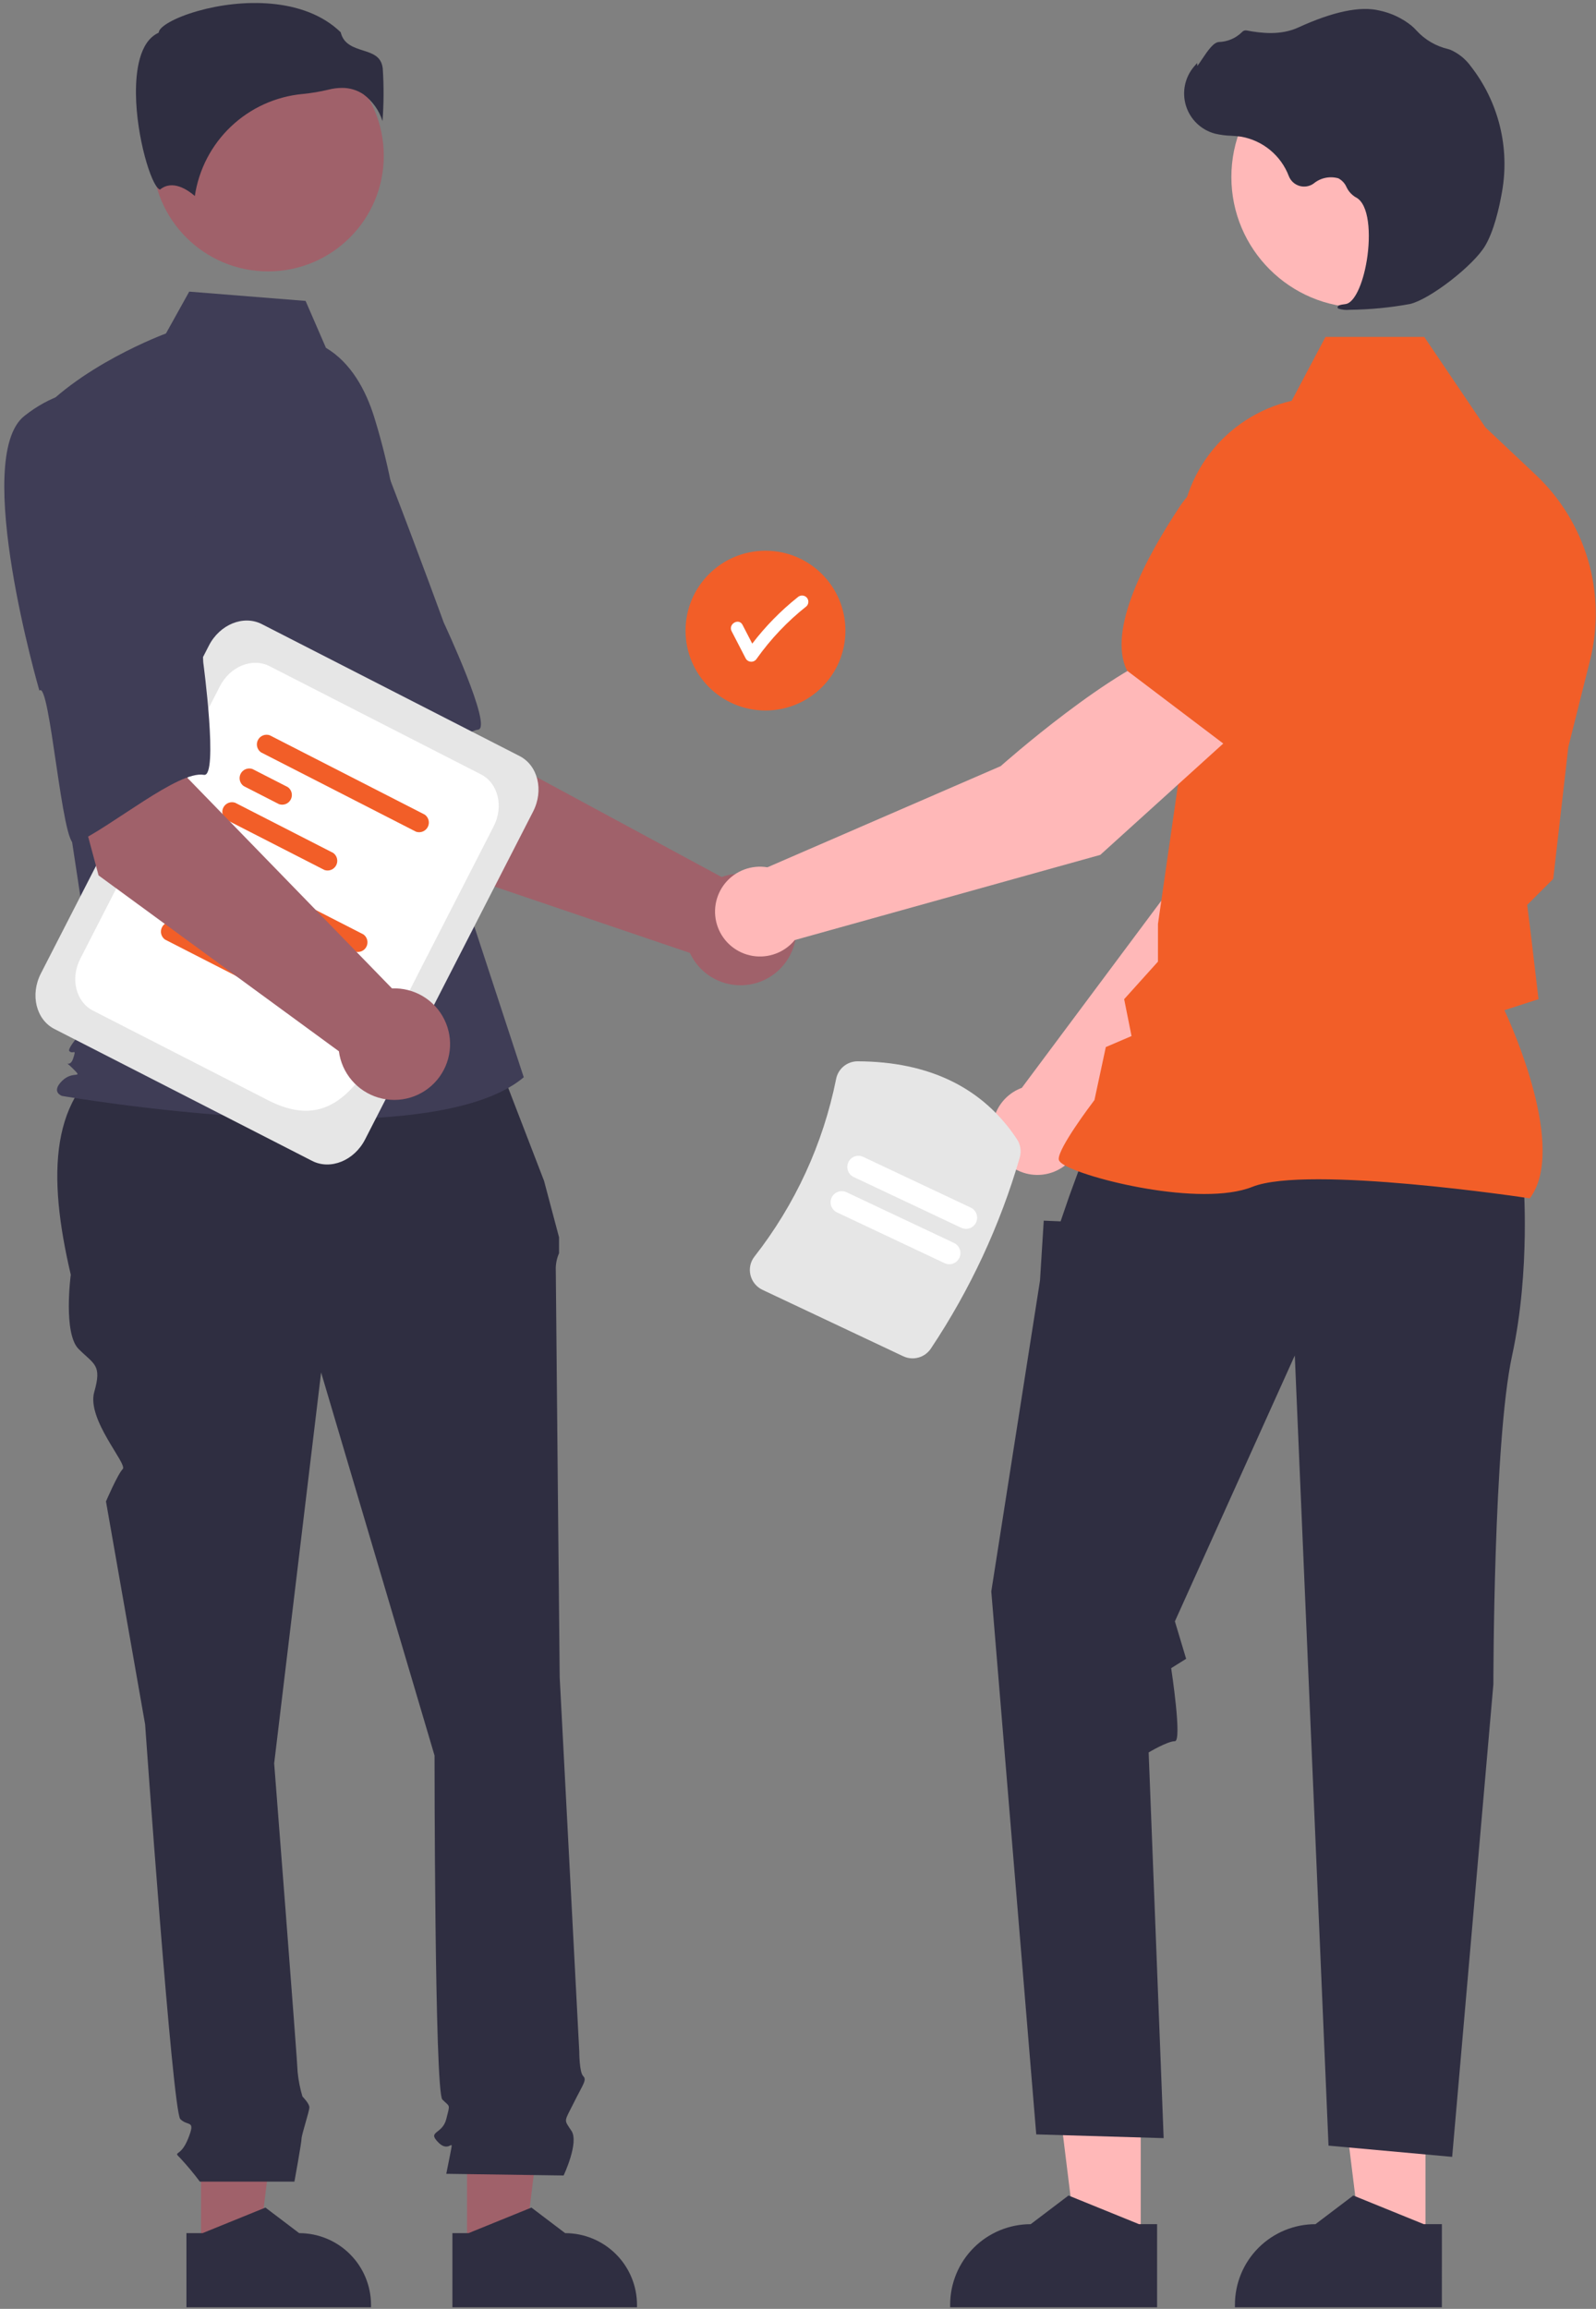 <svg width="298" height="431" viewBox="0 0 298 431" fill="none" xmlns="http://www.w3.org/2000/svg">
<rect x="0" y="0" width="298" height="431" fill="#808080" stroke="none"/>
<path d="M142.93 132.633C151.173 132.633 157.856 125.956 157.856 117.719C157.856 109.482 151.173 102.805 142.93 102.805C134.686 102.805 128.003 109.482 128.003 117.719C128.003 125.956 134.686 132.633 142.93 132.633Z" fill="#F25E28"/>
<path d="M150.592 111.503C150.368 111.289 150.069 111.17 149.759 111.17C149.449 111.17 149.15 111.289 148.926 111.503C145.759 114.027 142.914 116.93 140.456 120.148C139.852 118.981 139.249 117.814 138.645 116.647C137.949 115.301 135.914 116.49 136.61 117.836C137.493 119.543 138.376 121.249 139.258 122.956C139.365 123.13 139.514 123.274 139.692 123.374C139.871 123.474 140.072 123.526 140.276 123.526C140.48 123.526 140.681 123.474 140.859 123.374C141.037 123.274 141.187 123.13 141.293 122.956C143.913 119.269 147.044 115.974 150.592 113.168C150.811 112.947 150.934 112.647 150.934 112.336C150.934 112.024 150.811 111.725 150.592 111.503V111.503Z" fill="white"/>
<path d="M76.143 160.01L53.635 124.69L79.699 110.743L86.54 137.69L134.739 163.715C136.642 163.031 138.703 162.915 140.671 163.38C142.639 163.846 144.429 164.874 145.822 166.339C147.216 167.804 148.152 169.642 148.518 171.629C148.884 173.617 148.663 175.668 147.883 177.532C147.103 179.396 145.796 180.993 144.123 182.128C142.45 183.263 140.482 183.888 138.46 183.925C136.438 183.962 134.449 183.41 132.735 182.337C131.021 181.264 129.657 179.716 128.808 177.882L76.143 160.01Z" fill="#A0616A"/>
<path d="M37.19 82.328C30.118 92.704 55.251 130.416 55.251 130.416C56.475 127.779 68.179 157.392 70.139 155.643C75.711 150.671 84.432 136.823 89.28 136.205C92.053 135.852 82.85 116.206 82.85 116.206C82.85 116.206 78.645 104.605 72.938 89.785C71.402 85.566 68.823 81.803 65.44 78.848C62.058 75.892 57.982 73.84 53.592 72.881C53.592 72.881 44.262 71.953 37.19 82.328Z" fill="#3F3D56"/>
<path d="M37.536 420.355L48.225 420.354L53.31 379.156L37.533 379.157L37.536 420.355Z" fill="#A0616A"/>
<path d="M34.809 416.868L37.817 416.868L49.564 412.094L55.86 416.867H55.861C59.419 416.867 62.831 418.279 65.347 420.793C67.863 423.307 69.277 426.717 69.277 430.272V430.707L34.809 430.709L34.809 416.868Z" fill="#2F2E41"/>
<path d="M87.197 420.355L97.887 420.354L102.973 379.156L87.196 379.157L87.197 420.355Z" fill="#A0616A"/>
<path d="M84.471 416.868L87.48 416.868L99.227 412.094L105.522 416.867H105.523C109.081 416.867 112.494 418.279 115.009 420.793C117.525 423.307 118.939 426.717 118.939 430.272V430.707L84.471 430.709L84.471 416.868Z" fill="#2F2E41"/>
<path d="M91.825 195.122L22.294 196.859C9.089 204.026 8.889 219.537 13.216 237.953C13.216 237.953 11.755 248.899 14.676 251.818C17.598 254.737 19.058 254.737 17.598 259.845C16.137 264.953 23.854 273.296 22.917 274.233C21.979 275.169 19.788 280.277 19.788 280.277L27.092 321.872C27.092 321.872 32.204 394.116 33.665 395.575C35.125 397.035 36.586 395.575 35.125 399.224C33.665 402.872 32.204 401.413 33.665 402.872C34.958 404.266 36.177 405.728 37.316 407.251H54.973C54.973 407.251 56.305 399.954 56.305 399.224C56.305 398.494 57.765 394.116 57.765 393.386C57.765 392.656 56.474 391.366 56.474 391.366C56.028 389.883 55.727 388.36 55.574 386.818C55.574 385.359 51.192 329.169 51.192 329.169L59.956 256.196L81.136 327.71C81.136 327.71 81.136 390.467 82.596 391.926C84.057 393.386 84.057 392.656 83.327 395.575C82.596 398.494 79.675 397.764 81.866 399.954C84.057 402.143 84.787 398.494 84.057 402.143L83.327 405.791L105.236 406.105C105.236 406.105 108.158 399.954 106.697 397.764C105.236 395.575 105.324 396.173 107.106 392.59C108.888 389.008 109.618 388.278 108.888 387.548C108.158 386.818 108.158 382.937 108.158 382.937L104.506 313.115C104.506 313.115 103.776 239.412 103.776 237.223C103.721 236.097 103.928 234.973 104.382 233.94V230.969L101.585 220.439L91.825 195.122Z" fill="#2F2E41"/>
<path d="M50.056 50.663C61.988 50.663 71.66 40.998 71.66 29.077C71.66 17.155 61.988 7.491 50.056 7.491C38.125 7.491 28.453 17.155 28.453 29.077C28.453 40.998 38.125 50.663 50.056 50.663Z" fill="#A0616A"/>
<path d="M60.858 64.93C65.513 67.694 68.297 72.774 69.895 77.943C72.854 87.513 74.635 97.407 75.199 107.408L76.887 137.347L97.793 201.095C79.674 216.414 11.568 204.577 11.568 204.577C11.568 204.577 9.477 203.881 11.568 201.792C13.658 199.703 15.694 201.553 13.603 199.465C11.512 197.376 12.954 199.703 13.65 197.614C14.347 195.525 13.65 196.918 12.954 196.221C12.257 195.525 18.349 189.258 18.349 189.258L12.774 152.666L5.805 78.856C14.167 68.411 30.986 62.254 30.986 62.254L35.331 54.438L57.059 56.175L60.858 64.93Z" fill="#3F3D56"/>
<path d="M67.865 17.609C69.544 18.86 70.788 20.606 71.422 22.601C71.665 19.341 71.681 16.068 71.468 12.806C71.213 10.513 69.598 9.998 67.728 9.4C66.039 8.86 64.129 8.251 63.615 6.025C56.824 -0.576 45.003 -0.243 36.912 2.06C32.461 3.327 29.899 4.955 29.67 5.908L29.622 6.105L29.442 6.195C26.01 7.909 25.342 13.323 25.386 17.562C25.47 25.55 28.23 34.622 29.785 35.359C29.867 35.398 29.888 35.382 29.924 35.353C32.265 33.483 35.121 35.495 36.377 36.588C37.117 31.624 39.501 27.051 43.148 23.599C46.795 20.147 51.494 18.016 56.495 17.546C58.129 17.388 59.749 17.117 61.344 16.733C62.153 16.524 62.985 16.415 63.821 16.409C65.26 16.387 66.671 16.806 67.865 17.609V17.609Z" fill="#2F2E41"/>
<path d="M201.976 212.323L243.533 170.156L254.482 136.432L236.863 129.312C228.135 138.109 219.15 165.039 219.15 165.039L190.786 203.076C190.56 203.16 190.334 203.249 190.111 203.354C188.805 203.97 187.681 204.912 186.846 206.09C186.011 207.267 185.494 208.64 185.345 210.075C185.196 211.51 185.42 212.96 185.996 214.283C186.571 215.606 187.479 216.759 188.631 217.63C189.782 218.5 191.139 219.059 192.57 219.253C194.002 219.446 195.458 219.267 196.8 218.734C198.142 218.2 199.323 217.33 200.23 216.207C201.137 215.084 201.738 213.746 201.976 212.323Z" fill="#FFB8B8"/>
<path d="M232.057 133.169L254.338 139.61L254.421 139.594C262.612 138.005 269.09 124.405 273.083 113.276C274.396 109.605 274.266 105.573 272.718 101.994C271.17 98.416 268.32 95.558 264.744 93.999V93.999C262.098 92.867 259.189 92.496 256.343 92.93C253.498 93.363 250.831 94.583 248.643 96.452L237.534 106.011L232.057 133.169Z" fill="#F25E28"/>
<path d="M212.993 419.102L201.01 419.101L195.31 372.919L212.995 372.92L212.993 419.102Z" fill="#FFB8B8"/>
<path d="M216.05 415.193L212.677 415.193L199.508 409.842L192.451 415.192H192.45C188.461 415.192 184.636 416.776 181.816 419.594C178.995 422.412 177.411 426.234 177.411 430.219V430.707L216.049 430.709L216.05 415.193Z" fill="#2F2E41"/>
<path d="M266.163 419.102L254.18 419.101L248.48 372.919L266.166 372.92L266.163 419.102Z" fill="#FFB8B8"/>
<path d="M269.221 415.193L265.848 415.193L252.679 409.842L245.622 415.192H245.621C241.632 415.192 237.807 416.776 234.987 419.594C232.166 422.412 230.582 426.234 230.582 430.219V430.707L269.22 430.709L269.221 415.193Z" fill="#2F2E41"/>
<path d="M284.436 220.176C284.436 220.176 285.835 236.953 282.337 253.031C278.839 269.109 278.839 314.391 278.839 314.391L271.143 402.628L248.056 400.531L241.759 253.031L219.372 302.664L221.47 309.654L218.675 311.402C218.675 311.402 220.771 325.034 219.372 325.034C217.972 325.034 214.474 327.131 214.474 327.131L217.273 399.133L193.486 398.434L185.09 297.072L194.185 239.05L194.885 227.865L198.033 227.995L199.636 223.322L202.581 215.283L284.436 220.176Z" fill="#2F2E41"/>
<path d="M285.645 223.7L285.77 223.525C292.429 214.21 282.413 191.824 280.903 188.579L287.265 186.516L285.832 174.347L285.154 168.922L290.016 164.063L290.03 163.942L292.829 139.476L296.898 123.225C298.431 117.082 298.3 110.641 296.519 104.565C294.738 98.489 291.371 92.996 286.763 88.65L277.358 79.789L265.928 62.89H247.495L241.175 74.818C235.047 76.233 229.611 79.751 225.812 84.76C222.014 89.768 220.094 95.949 220.388 102.226L221.82 133.51L216.213 172.462L216.209 179.511L209.899 186.518L211.277 193.403L206.474 195.459L204.353 205.347C203.476 206.504 197.683 214.222 197.683 216.332C197.683 216.648 197.917 216.954 198.419 217.294C202.367 219.965 224.186 225.41 233.843 221.549C244.13 217.44 285.02 223.605 285.432 223.667L285.645 223.7Z" fill="#F25E28"/>
<path d="M254.33 57.435C267.812 57.435 278.742 46.514 278.742 33.043C278.742 19.571 267.812 8.651 254.33 8.651C240.848 8.651 229.918 19.571 229.918 33.043C229.918 46.514 240.848 57.435 254.33 57.435Z" fill="#FFB8B8"/>
<path d="M251.991 57.83C255.772 57.791 259.542 57.43 263.261 56.75C266.943 55.902 275.067 49.626 277.281 45.918C278.926 43.163 279.913 38.902 280.452 35.812C281.179 31.724 281.039 27.528 280.04 23.497C279.041 19.466 277.207 15.69 274.654 12.412C273.671 11.039 272.334 9.957 270.785 9.281C270.648 9.232 270.507 9.188 270.365 9.152C268.12 8.623 266.085 7.436 264.52 5.743C264.216 5.4 263.888 5.08 263.538 4.784C261.783 3.38 259.72 2.411 257.518 1.956C253.96 1.102 248.871 2.172 242.393 5.138C239.138 6.628 235.525 6.212 232.741 5.684C232.585 5.658 232.425 5.673 232.276 5.728C232.128 5.783 231.997 5.876 231.895 5.998C230.746 7.133 229.209 7.792 227.593 7.841C226.605 7.91 225.602 9.306 224.393 11.124C224.118 11.537 223.798 12.018 223.566 12.312L223.52 11.761L222.976 12.392C222.121 13.383 221.531 14.575 221.261 15.856C220.991 17.137 221.05 18.466 221.433 19.718C221.815 20.97 222.508 22.105 223.448 23.017C224.387 23.93 225.543 24.59 226.806 24.936C227.809 25.174 228.833 25.311 229.863 25.342C230.487 25.382 231.133 25.423 231.754 25.514C233.746 25.869 235.613 26.733 237.171 28.024C238.73 29.314 239.927 30.986 240.645 32.877C240.815 33.314 241.083 33.706 241.428 34.023C241.773 34.34 242.187 34.574 242.637 34.706C243.087 34.838 243.562 34.864 244.024 34.784C244.486 34.704 244.923 34.518 245.302 34.242C245.933 33.725 246.679 33.368 247.477 33.201C248.276 33.035 249.103 33.063 249.888 33.285C250.57 33.642 251.109 34.222 251.415 34.928C251.784 35.715 252.379 36.373 253.125 36.821C255.666 38.048 255.987 43.768 255.209 48.563C254.46 53.185 252.829 56.556 251.244 56.762C250.024 56.92 249.886 57.01 249.803 57.229L249.729 57.424L249.871 57.602C250.553 57.829 251.277 57.907 251.991 57.83V57.83Z" fill="#2F2E41"/>
<path d="M231.739 135.778L220.005 120.839C208.052 124.128 186.844 143.016 186.844 143.016L143.29 161.901C141.837 161.657 140.344 161.8 138.963 162.315C137.582 162.831 136.362 163.701 135.424 164.837C134.487 165.974 133.866 167.337 133.623 168.79C133.381 170.243 133.525 171.734 134.043 173.113C134.56 174.492 135.432 175.711 136.571 176.646C137.71 177.581 139.075 178.2 140.529 178.441C141.983 178.682 143.475 178.535 144.855 178.016C146.235 177.498 147.453 176.625 148.388 175.486L205.443 159.582L231.739 135.778Z" fill="#FFB8B8"/>
<path d="M228.926 139.193L247.441 118.571L248.469 103.958C248.66 101.088 248.044 98.223 246.691 95.685C245.338 93.146 243.301 91.037 240.811 89.595V89.595C237.423 87.662 233.426 87.088 229.63 87.987C225.834 88.886 222.521 91.192 220.361 94.439C213.819 104.29 206.781 117.61 210.402 125.12L210.439 125.196L228.926 139.193Z" fill="#F25E28"/>
<path d="M58.278 216.707L10.158 192.082C6.735 190.33 5.601 185.685 7.63 181.726L39.006 120.512C41.035 116.553 45.471 114.757 48.894 116.509L97.014 141.134C100.437 142.885 101.571 147.531 99.542 151.49L68.166 212.704C66.137 216.663 61.701 218.458 58.278 216.707Z" fill="#E6E6E6"/>
<path d="M50.057 205.387L17.363 188.656C14.157 187.016 13.095 182.665 14.996 178.957L41.062 128.102C42.962 124.394 47.117 122.712 50.322 124.353L89.81 144.56C93.015 146.2 94.077 150.551 92.177 154.259L78.016 181.886C69.551 198.402 64.336 212.694 50.057 205.387Z" fill="white"/>
<path d="M66.221 177.615L37.263 162.796C36.909 162.544 36.657 162.173 36.554 161.751C36.452 161.329 36.504 160.884 36.702 160.497C36.9 160.111 37.231 159.808 37.634 159.645C38.037 159.482 38.485 159.469 38.897 159.609L67.855 174.428C68.209 174.68 68.46 175.051 68.563 175.473C68.666 175.895 68.614 176.34 68.416 176.726C68.217 177.113 67.887 177.415 67.484 177.579C67.081 177.742 66.632 177.755 66.221 177.615V177.615Z" fill="#F25E28"/>
<path d="M40.644 172.475L34.035 169.093C33.681 168.841 33.43 168.47 33.327 168.048C33.224 167.626 33.276 167.181 33.474 166.794C33.673 166.408 34.004 166.105 34.406 165.942C34.809 165.779 35.258 165.766 35.669 165.906L42.278 169.288C42.632 169.54 42.883 169.911 42.986 170.333C43.089 170.755 43.037 171.2 42.839 171.586C42.641 171.973 42.31 172.276 41.907 172.439C41.504 172.602 41.056 172.615 40.644 172.475V172.475Z" fill="#F25E28"/>
<path d="M49.121 184.762L30.808 175.39C30.454 175.138 30.202 174.767 30.099 174.345C29.996 173.923 30.049 173.478 30.247 173.092C30.445 172.705 30.776 172.402 31.179 172.239C31.582 172.076 32.03 172.063 32.442 172.203L50.755 181.574C51.109 181.826 51.36 182.197 51.463 182.619C51.566 183.041 51.514 183.486 51.316 183.873C51.117 184.26 50.787 184.562 50.384 184.725C49.981 184.888 49.532 184.901 49.121 184.762V184.762Z" fill="#F25E28"/>
<path d="M77.68 155.258L48.723 140.439C48.368 140.187 48.117 139.816 48.014 139.394C47.911 138.972 47.963 138.527 48.161 138.14C48.36 137.754 48.691 137.451 49.093 137.288C49.496 137.125 49.945 137.112 50.356 137.252L79.314 152.071C79.668 152.323 79.92 152.694 80.023 153.116C80.126 153.538 80.073 153.983 79.875 154.369C79.677 154.756 79.346 155.059 78.943 155.222C78.54 155.385 78.092 155.398 77.68 155.258V155.258Z" fill="#F25E28"/>
<path d="M52.103 150.118L45.495 146.736C45.141 146.484 44.889 146.113 44.786 145.691C44.683 145.269 44.736 144.824 44.934 144.438C45.132 144.051 45.463 143.748 45.866 143.585C46.269 143.422 46.717 143.409 47.129 143.549L53.737 146.931C54.091 147.183 54.343 147.554 54.446 147.976C54.549 148.398 54.496 148.843 54.298 149.23C54.1 149.616 53.769 149.919 53.366 150.082C52.963 150.245 52.515 150.258 52.103 150.118V150.118Z" fill="#F25E28"/>
<path d="M60.58 162.405L42.267 153.034C41.913 152.781 41.662 152.41 41.559 151.988C41.456 151.566 41.508 151.121 41.706 150.735C41.905 150.348 42.235 150.046 42.638 149.882C43.041 149.719 43.489 149.706 43.901 149.846L62.214 159.217C62.568 159.47 62.82 159.84 62.923 160.263C63.026 160.685 62.973 161.13 62.775 161.516C62.577 161.903 62.246 162.205 61.843 162.369C61.44 162.532 60.992 162.545 60.58 162.405L60.58 162.405Z" fill="#F25E28"/>
<path d="M18.403 163.415L7.532 122.976L36.582 117.481L35.02 145.238L73.19 184.509C75.211 184.426 77.212 184.933 78.949 185.967C80.687 187.001 82.085 188.518 82.975 190.333C83.865 192.148 84.207 194.182 83.959 196.188C83.712 198.193 82.885 200.084 81.581 201.628C80.277 203.173 78.551 204.305 76.615 204.886C74.678 205.468 72.613 205.474 70.673 204.903C68.733 204.332 67.001 203.21 65.688 201.673C64.375 200.136 63.538 198.25 63.279 196.246L18.403 163.415Z" fill="#A0616A"/>
<path d="M4.559 77.637C-5.301 85.415 7.355 128.923 7.355 128.923C9.315 126.775 11.592 158.531 13.987 157.45C20.794 154.377 33.271 143.779 38.081 144.643C40.831 145.137 37.95 123.637 37.95 123.637C37.95 123.637 37.419 111.31 36.423 95.463C36.225 90.977 34.894 86.615 32.554 82.782C30.214 78.948 26.942 75.769 23.042 73.54C23.042 73.54 14.42 69.858 4.559 77.637Z" fill="#3F3D56"/>
<path d="M168.633 253.171L142.374 240.781C141.813 240.518 141.318 240.131 140.928 239.649C140.537 239.167 140.261 238.603 140.12 238C139.977 237.409 139.971 236.794 140.1 236.201C140.23 235.607 140.492 235.051 140.868 234.573C148.474 224.86 153.697 213.501 156.118 201.406C156.301 200.48 156.8 199.646 157.529 199.047C158.259 198.447 159.174 198.118 160.119 198.117C173.511 198.163 183.52 203.049 189.867 212.638C190.202 213.137 190.424 213.703 190.517 214.296C190.61 214.889 190.573 215.496 190.408 216.073C186.733 228.729 181.141 240.749 173.826 251.715C173.283 252.544 172.458 253.148 171.503 253.416C170.548 253.684 169.529 253.597 168.633 253.171Z" fill="#E6E6E6"/>
<path d="M176.358 235.794L156.279 226.321C155.78 226.085 155.395 225.661 155.208 225.141C155.022 224.621 155.049 224.049 155.285 223.55C155.521 223.051 155.946 222.666 156.466 222.48C156.986 222.293 157.559 222.321 158.058 222.557L178.136 232.03C178.384 232.147 178.605 232.311 178.789 232.514C178.973 232.716 179.115 232.952 179.208 233.21C179.3 233.467 179.34 233.74 179.327 234.013C179.314 234.286 179.247 234.554 179.13 234.801C179.013 235.048 178.849 235.27 178.647 235.453C178.444 235.637 178.207 235.779 177.95 235.871C177.692 235.963 177.419 236.004 177.146 235.991C176.873 235.978 176.605 235.911 176.357 235.794H176.358Z" fill="white"/>
<path d="M179.477 229.194L159.399 219.72C158.899 219.485 158.514 219.06 158.328 218.541C158.141 218.021 158.169 217.449 158.405 216.95C158.641 216.451 159.065 216.066 159.585 215.879C160.105 215.693 160.678 215.721 161.178 215.957L181.256 225.43C181.755 225.666 182.141 226.09 182.327 226.61C182.514 227.129 182.486 227.701 182.25 228.201C182.014 228.7 181.589 229.085 181.069 229.271C180.549 229.457 179.977 229.429 179.477 229.194V229.194Z" fill="white"/>
</svg>
